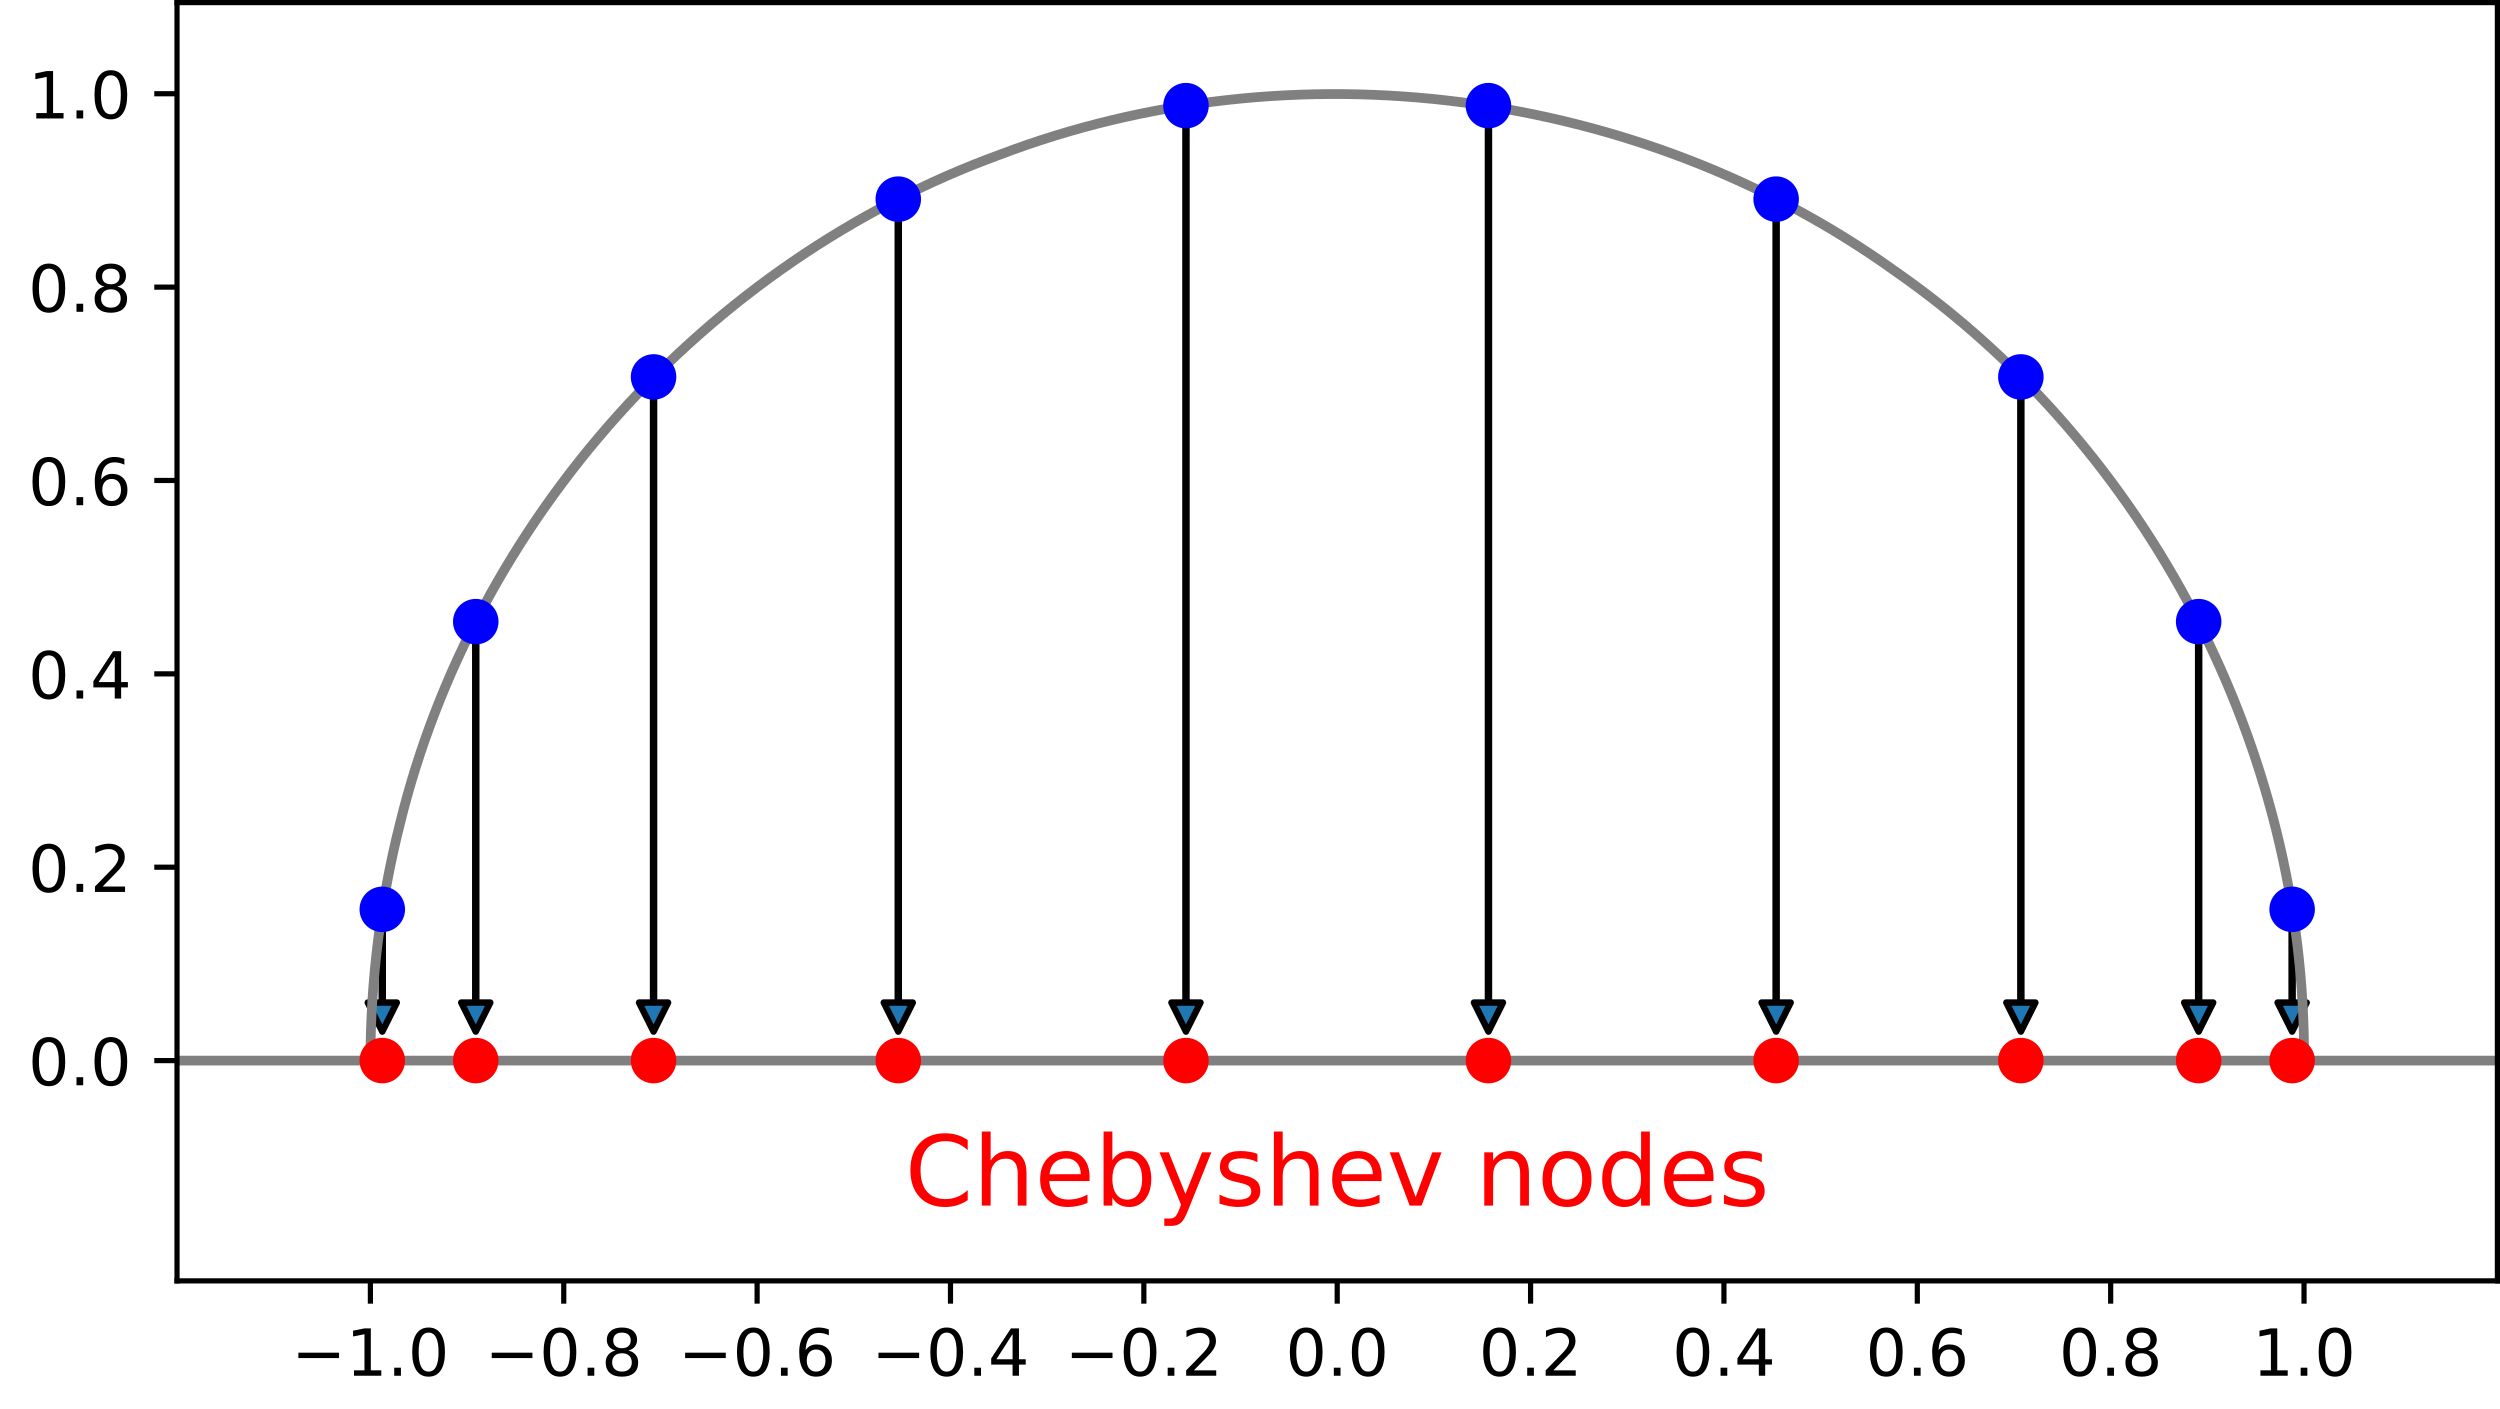 <svg xmlns="http://www.w3.org/2000/svg" xmlns:xlink="http://www.w3.org/1999/xlink" height="289.17" version="1.1" viewBox="0 0 384.764 216.878" width="513.018" id="svg962"><defs id="defs510" style="stroke-linecap:butt;stroke-linejoin:round"><style type="text/css" id="style508">*{stroke-linecap:butt;stroke-linejoin:round}</style></defs><g id="figure_1" style="stroke-linecap:butt;stroke-linejoin:round" transform="translate(-30.356 -85.697)"><g id="axes_1" style="stroke-linecap:butt;stroke-linejoin:round"><g id="patch_3" style="stroke-linecap:butt;stroke-linejoin:round"><path clip-path="url(#p73ed006069)" d="m383.128 244.463-2.232-4.464h2.158v-14.35h.148V240h2.158z" style="fill:#1f77b4;stroke:#000;stroke-linecap:butt;stroke-linejoin:miter" id="path518"/></g><g id="patch_4" style="stroke-linecap:butt;stroke-linejoin:round"><path clip-path="url(#p73ed006069)" d="m368.742 244.463-2.232-4.464h2.157v-58.626h.15V240h2.157z" style="fill:#1f77b4;stroke:#000;stroke-linecap:butt;stroke-linejoin:miter" id="path521"/></g><g id="patch_5" style="stroke-linecap:butt;stroke-linejoin:round"><path clip-path="url(#p73ed006069)" d="m341.377 244.463-2.232-4.464h2.158v-96.29h.149V240h2.157z" style="fill:#1f77b4;stroke:#000;stroke-linecap:butt;stroke-linejoin:miter" id="path524"/></g><g id="patch_6" style="stroke-linecap:butt;stroke-linejoin:round"><path clip-path="url(#p73ed006069)" d="m303.714 244.463-2.232-4.464h2.157V116.345h.15V240h2.157z" style="fill:#1f77b4;stroke:#000;stroke-linecap:butt;stroke-linejoin:miter" id="path527"/></g><g id="patch_7" style="stroke-linecap:butt;stroke-linejoin:round"><path clip-path="url(#p73ed006069)" d="m259.437 244.463-2.232-4.464h2.158v-138.04h.149v138.04h2.157z" style="fill:#1f77b4;stroke:#000;stroke-linecap:butt;stroke-linejoin:miter" id="path530"/></g><g id="patch_8" style="stroke-linecap:butt;stroke-linejoin:round"><path clip-path="url(#p73ed006069)" d="m212.883 244.463-2.232-4.464h2.157v-138.04h.149v138.04h2.158z" style="fill:#1f77b4;stroke:#000;stroke-linecap:butt;stroke-linejoin:miter" id="path533"/></g><g id="patch_9" style="stroke-linecap:butt;stroke-linejoin:round"><path clip-path="url(#p73ed006069)" d="m168.606 244.463-2.232-4.464h2.158V116.345h.149V240h2.157z" style="fill:#1f77b4;stroke:#000;stroke-linecap:butt;stroke-linejoin:miter" id="path536"/></g><g id="patch_10" style="stroke-linecap:butt;stroke-linejoin:round"><path clip-path="url(#p73ed006069)" d="m130.943 244.463-2.232-4.464h2.157v-96.29h.149V240h2.158z" style="fill:#1f77b4;stroke:#000;stroke-linecap:butt;stroke-linejoin:miter" id="path539"/></g><g id="patch_11" style="stroke-linecap:butt;stroke-linejoin:round"><path clip-path="url(#p73ed006069)" d="m103.578 244.463-2.232-4.464h2.158v-58.626h.149V240h2.157z" style="fill:#1f77b4;stroke:#000;stroke-linecap:butt;stroke-linejoin:miter" id="path542"/></g><g id="patch_12" style="stroke-linecap:butt;stroke-linejoin:round"><path clip-path="url(#p73ed006069)" d="m89.192 244.463-2.232-4.464h2.158v-14.35h.148V240h2.158z" style="fill:#1f77b4;stroke:#000;stroke-linecap:butt;stroke-linejoin:miter" id="path545"/></g><g id="matplotlib.axis_2" style="stroke-linecap:butt;stroke-linejoin:round"><g id="ytick_1" style="stroke-linecap:butt;stroke-linejoin:round"><g id="line2d_12" style="stroke-linecap:butt;stroke-linejoin:round"><defs id="defs746"><path d="M0 0h-3.5" id="ma9776a8abd" style="stroke:#000;stroke-width:.8;stroke-linecap:butt;stroke-linejoin:round"/></defs><g id="g750" style="stroke-linecap:butt;stroke-linejoin:round"><use style="stroke:#000;stroke-width:.8;stroke-linecap:butt;stroke-linejoin:round" x="57.6" xlink:href="#ma9776a8abd" y="248.927" id="use748" width="100%" height="100%"/></g></g><g id="text_12" style="stroke-linecap:butt;stroke-linejoin:round"><g transform="matrix(.1 0 0 -.1 34.697 252.726)" id="g759" style="stroke-linecap:butt;stroke-linejoin:round"><use xlink:href="#DejaVuSans-30" id="use753" style="stroke-linecap:butt;stroke-linejoin:round" x="0" y="0" width="100%" height="100%"/><use x="63.623" xlink:href="#DejaVuSans-2e" id="use755" style="stroke-linecap:butt;stroke-linejoin:round" y="0" width="100%" height="100%"/><use x="95.41" xlink:href="#DejaVuSans-30" id="use757" style="stroke-linecap:butt;stroke-linejoin:round" y="0" width="100%" height="100%"/></g></g></g><g id="ytick_2" style="stroke-linecap:butt;stroke-linejoin:round"><g id="line2d_13" style="stroke-linecap:butt;stroke-linejoin:round"><g id="g765" style="stroke-linecap:butt;stroke-linejoin:round"><use style="stroke:#000;stroke-width:.8;stroke-linecap:butt;stroke-linejoin:round" x="57.6" xlink:href="#ma9776a8abd" y="219.167" id="use763" width="100%" height="100%"/></g></g><g id="text_13" style="stroke-linecap:butt;stroke-linejoin:round"><g transform="matrix(.1 0 0 -.1 34.697 222.966)" id="g774" style="stroke-linecap:butt;stroke-linejoin:round"><use xlink:href="#DejaVuSans-30" id="use768" style="stroke-linecap:butt;stroke-linejoin:round" x="0" y="0" width="100%" height="100%"/><use x="63.623" xlink:href="#DejaVuSans-2e" id="use770" style="stroke-linecap:butt;stroke-linejoin:round" y="0" width="100%" height="100%"/><use x="95.41" xlink:href="#DejaVuSans-32" id="use772" style="stroke-linecap:butt;stroke-linejoin:round" y="0" width="100%" height="100%"/></g></g></g><g id="ytick_3" style="stroke-linecap:butt;stroke-linejoin:round"><g id="line2d_14" style="stroke-linecap:butt;stroke-linejoin:round"><g id="g780" style="stroke-linecap:butt;stroke-linejoin:round"><use style="stroke:#000;stroke-width:.8;stroke-linecap:butt;stroke-linejoin:round" x="57.6" xlink:href="#ma9776a8abd" y="189.407" id="use778" width="100%" height="100%"/></g></g><g id="text_14" style="stroke-linecap:butt;stroke-linejoin:round"><g transform="matrix(.1 0 0 -.1 34.697 193.206)" id="g789" style="stroke-linecap:butt;stroke-linejoin:round"><use xlink:href="#DejaVuSans-30" id="use783" style="stroke-linecap:butt;stroke-linejoin:round" x="0" y="0" width="100%" height="100%"/><use x="63.623" xlink:href="#DejaVuSans-2e" id="use785" style="stroke-linecap:butt;stroke-linejoin:round" y="0" width="100%" height="100%"/><use x="95.41" xlink:href="#DejaVuSans-34" id="use787" style="stroke-linecap:butt;stroke-linejoin:round" y="0" width="100%" height="100%"/></g></g></g><g id="ytick_4" style="stroke-linecap:butt;stroke-linejoin:round"><g id="line2d_15" style="stroke-linecap:butt;stroke-linejoin:round"><g id="g795" style="stroke-linecap:butt;stroke-linejoin:round"><use style="stroke:#000;stroke-width:.8;stroke-linecap:butt;stroke-linejoin:round" x="57.6" xlink:href="#ma9776a8abd" y="159.647" id="use793" width="100%" height="100%"/></g></g><g id="text_15" style="stroke-linecap:butt;stroke-linejoin:round"><g transform="matrix(.1 0 0 -.1 34.697 163.446)" id="g804" style="stroke-linecap:butt;stroke-linejoin:round"><use xlink:href="#DejaVuSans-30" id="use798" style="stroke-linecap:butt;stroke-linejoin:round" x="0" y="0" width="100%" height="100%"/><use x="63.623" xlink:href="#DejaVuSans-2e" id="use800" style="stroke-linecap:butt;stroke-linejoin:round" y="0" width="100%" height="100%"/><use x="95.41" xlink:href="#DejaVuSans-36" id="use802" style="stroke-linecap:butt;stroke-linejoin:round" y="0" width="100%" height="100%"/></g></g></g><g id="ytick_5" style="stroke-linecap:butt;stroke-linejoin:round"><g id="line2d_16" style="stroke-linecap:butt;stroke-linejoin:round"><g id="g810" style="stroke-linecap:butt;stroke-linejoin:round"><use style="stroke:#000;stroke-width:.8;stroke-linecap:butt;stroke-linejoin:round" x="57.6" xlink:href="#ma9776a8abd" y="129.887" id="use808" width="100%" height="100%"/></g></g><g id="text_16" style="stroke-linecap:butt;stroke-linejoin:round"><g transform="matrix(.1 0 0 -.1 34.697 133.686)" id="g819" style="stroke-linecap:butt;stroke-linejoin:round"><use xlink:href="#DejaVuSans-30" id="use813" style="stroke-linecap:butt;stroke-linejoin:round" x="0" y="0" width="100%" height="100%"/><use x="63.623" xlink:href="#DejaVuSans-2e" id="use815" style="stroke-linecap:butt;stroke-linejoin:round" y="0" width="100%" height="100%"/><use x="95.41" xlink:href="#DejaVuSans-38" id="use817" style="stroke-linecap:butt;stroke-linejoin:round" y="0" width="100%" height="100%"/></g></g></g><g id="ytick_6" style="stroke-linecap:butt;stroke-linejoin:round"><g id="line2d_17" style="stroke-linecap:butt;stroke-linejoin:round"><g id="g825" style="stroke-linecap:butt;stroke-linejoin:round"><use style="stroke:#000;stroke-width:.8;stroke-linecap:butt;stroke-linejoin:round" x="57.6" xlink:href="#ma9776a8abd" y="100.127" id="use823" width="100%" height="100%"/></g></g><g id="text_17" style="stroke-linecap:butt;stroke-linejoin:round"><g transform="matrix(.1 0 0 -.1 34.697 103.926)" id="g834" style="stroke-linecap:butt;stroke-linejoin:round"><use xlink:href="#DejaVuSans-31" id="use828" style="stroke-linecap:butt;stroke-linejoin:round" x="0" y="0" width="100%" height="100%"/><use x="63.623" xlink:href="#DejaVuSans-2e" id="use830" style="stroke-linecap:butt;stroke-linejoin:round" y="0" width="100%" height="100%"/><use x="95.41" xlink:href="#DejaVuSans-30" id="use832" style="stroke-linecap:butt;stroke-linejoin:round" y="0" width="100%" height="100%"/></g></g></g></g><g id="line2d_18" style="stroke-linecap:butt;stroke-linejoin:round"><path style="fill:none;stroke:gray;stroke-width:1.5;stroke-linecap:square;stroke-linejoin:round" clip-path="url(#p73ed006069)" d="M384.96 248.927c.286-47.558-23.934-94.398-63.002-121.543-39.262-28.166-92.56-35.071-137.718-17.888-45.188 16.462-80.864 56.245-92.323 102.954-3.014 11.913-4.518 24.19-4.557 36.477" id="path839"/></g><g id="line2d_19" style="stroke-linecap:butt;stroke-linejoin:round"><path clip-path="url(#p73ed006069)" d="M57.6 248.927h357.12" style="fill:none;stroke:gray;stroke-width:1.5;stroke-linecap:square;stroke-linejoin:round" id="path842"/></g><g id="line2d_20" style="stroke-linecap:butt;stroke-linejoin:round"><defs id="defs846"><path d="M0 3a3 3 0 1 0 0-6 3 3 0 0 0 0 6Z" id="m32799c4c41" style="stroke:#00f;stroke-linecap:butt;stroke-linejoin:round"/></defs><g clip-path="url(#p73ed006069)" id="g868" style="stroke-linecap:butt;stroke-linejoin:round"><use style="fill:#00f;stroke:#00f;stroke-linecap:butt;stroke-linejoin:round" x="383.128" xlink:href="#m32799c4c41" y="225.65" id="use848" width="100%" height="100%"/><use style="fill:#00f;stroke:#00f;stroke-linecap:butt;stroke-linejoin:round" x="368.742" xlink:href="#m32799c4c41" y="181.373" id="use850" width="100%" height="100%"/><use style="fill:#00f;stroke:#00f;stroke-linecap:butt;stroke-linejoin:round" x="341.377" xlink:href="#m32799c4c41" y="143.709" id="use852" width="100%" height="100%"/><use style="fill:#00f;stroke:#00f;stroke-linecap:butt;stroke-linejoin:round" x="303.714" xlink:href="#m32799c4c41" y="116.345" id="use854" width="100%" height="100%"/><use style="fill:#00f;stroke:#00f;stroke-linecap:butt;stroke-linejoin:round" x="259.437" xlink:href="#m32799c4c41" y="101.959" id="use856" width="100%" height="100%"/><use style="fill:#00f;stroke:#00f;stroke-linecap:butt;stroke-linejoin:round" x="212.883" xlink:href="#m32799c4c41" y="101.959" id="use858" width="100%" height="100%"/><use style="fill:#00f;stroke:#00f;stroke-linecap:butt;stroke-linejoin:round" x="168.606" xlink:href="#m32799c4c41" y="116.345" id="use860" width="100%" height="100%"/><use style="fill:#00f;stroke:#00f;stroke-linecap:butt;stroke-linejoin:round" x="130.942" xlink:href="#m32799c4c41" y="143.709" id="use862" width="100%" height="100%"/><use style="fill:#00f;stroke:#00f;stroke-linecap:butt;stroke-linejoin:round" x="103.578" xlink:href="#m32799c4c41" y="181.373" id="use864" width="100%" height="100%"/><use style="fill:#00f;stroke:#00f;stroke-linecap:butt;stroke-linejoin:round" x="89.192" xlink:href="#m32799c4c41" y="225.65" id="use866" width="100%" height="100%"/></g></g><g id="line2d_21" style="stroke-linecap:butt;stroke-linejoin:round"><defs id="defs872"><path d="M0 3a3 3 0 1 0 0-6 3 3 0 0 0 0 6Z" id="mb1fdf5e777" style="stroke:red;stroke-linecap:butt;stroke-linejoin:round"/></defs><g clip-path="url(#p73ed006069)" id="g894" style="stroke-linecap:butt;stroke-linejoin:round"><use style="fill:red;stroke:red;stroke-linecap:butt;stroke-linejoin:round" x="383.128" xlink:href="#mb1fdf5e777" y="248.927" id="use874" width="100%" height="100%"/><use style="fill:red;stroke:red;stroke-linecap:butt;stroke-linejoin:round" x="368.742" xlink:href="#mb1fdf5e777" y="248.927" id="use876" width="100%" height="100%"/><use style="fill:red;stroke:red;stroke-linecap:butt;stroke-linejoin:round" x="341.377" xlink:href="#mb1fdf5e777" y="248.927" id="use878" width="100%" height="100%"/><use style="fill:red;stroke:red;stroke-linecap:butt;stroke-linejoin:round" x="303.714" xlink:href="#mb1fdf5e777" y="248.927" id="use880" width="100%" height="100%"/><use style="fill:red;stroke:red;stroke-linecap:butt;stroke-linejoin:round" x="259.437" xlink:href="#mb1fdf5e777" y="248.927" id="use882" width="100%" height="100%"/><use style="fill:red;stroke:red;stroke-linecap:butt;stroke-linejoin:round" x="212.883" xlink:href="#mb1fdf5e777" y="248.927" id="use884" width="100%" height="100%"/><use style="fill:red;stroke:red;stroke-linecap:butt;stroke-linejoin:round" x="168.606" xlink:href="#mb1fdf5e777" y="248.927" id="use886" width="100%" height="100%"/><use style="fill:red;stroke:red;stroke-linecap:butt;stroke-linejoin:round" x="130.942" xlink:href="#mb1fdf5e777" y="248.927" id="use888" width="100%" height="100%"/><use style="fill:red;stroke:red;stroke-linecap:butt;stroke-linejoin:round" x="103.578" xlink:href="#mb1fdf5e777" y="248.927" id="use890" width="100%" height="100%"/><use style="fill:red;stroke:red;stroke-linecap:butt;stroke-linejoin:round" x="89.192" xlink:href="#mb1fdf5e777" y="248.927" id="use892" width="100%" height="100%"/></g></g><g id="patch_13" style="stroke-linecap:butt;stroke-linejoin:round"><path d="M57.6 282.834V86.097" style="fill:none;stroke:#000;stroke-width:.8;stroke-linecap:square;stroke-linejoin:miter" id="path897"/></g><g id="patch_14" style="stroke-linecap:butt;stroke-linejoin:round"><path d="M414.72 282.834V86.097" style="fill:none;stroke:#000;stroke-width:.8;stroke-linecap:square;stroke-linejoin:miter" id="path900"/></g><g id="g1308" transform="translate(0 -24.75)" style="stroke-linecap:butt;stroke-linejoin:round"><g id="matplotlib.axis_1" style="stroke-linecap:butt;stroke-linejoin:round"><g id="xtick_1" style="stroke-linecap:butt;stroke-linejoin:round"><g id="line2d_1" style="stroke-linecap:butt;stroke-linejoin:round"><defs id="defs549"><path style="stroke:#000;stroke-width:.8;stroke-linecap:butt;stroke-linejoin:round" id="mfba277216f" d="M0 0v3.5"/></defs><g id="g553" style="stroke-linecap:butt;stroke-linejoin:round"><use id="use551" y="307.584" xlink:href="#mfba277216f" x="87.36" style="stroke:#000;stroke-width:.8;stroke-linecap:butt;stroke-linejoin:round" width="100%" height="100%"/></g></g><g id="text_1" style="stroke-linecap:butt;stroke-linejoin:round"><defs id="defs560"><path id="DejaVuSans-2212" d="M10.594 35.5h62.593v-8.297H10.594Z" style="stroke-linecap:butt;stroke-linejoin:round"/><path id="DejaVuSans-31" d="M12.406 8.297h16.11v55.625l-17.532-3.516v8.985l17.438 3.515h9.86V8.296H54.39V0H12.406Z" style="stroke-linecap:butt;stroke-linejoin:round"/><path id="DejaVuSans-2e" d="M10.688 12.406H21V0H10.687Z" style="stroke-linecap:butt;stroke-linejoin:round"/><path id="DejaVuSans-30" d="M31.781 66.406q-7.61 0-11.453-7.5Q16.5 51.422 16.5 36.375q0-14.984 3.828-22.484 3.844-7.5 11.453-7.5 7.672 0 11.5 7.5 3.844 7.5 3.844 22.484 0 15.047-3.844 22.531-3.828 7.5-11.5 7.5zm0 7.813q12.266 0 18.735-9.703 6.468-9.688 6.468-28.141 0-18.406-6.468-28.11-6.47-9.687-18.735-9.687-12.25 0-18.718 9.688-6.47 9.703-6.47 28.109 0 18.453 6.47 28.14Q19.53 74.22 31.78 74.22z" style="stroke-linecap:butt;stroke-linejoin:round"/></defs><g id="g570" transform="matrix(.1 0 0 -.1 75.219 322.182)" style="stroke-linecap:butt;stroke-linejoin:round"><use id="use562" xlink:href="#DejaVuSans-2212" style="stroke-linecap:butt;stroke-linejoin:round" x="0" y="0" width="100%" height="100%"/><use id="use564" xlink:href="#DejaVuSans-31" x="83.789" style="stroke-linecap:butt;stroke-linejoin:round" y="0" width="100%" height="100%"/><use id="use566" xlink:href="#DejaVuSans-2e" x="147.412" style="stroke-linecap:butt;stroke-linejoin:round" y="0" width="100%" height="100%"/><use id="use568" xlink:href="#DejaVuSans-30" x="179.199" style="stroke-linecap:butt;stroke-linejoin:round" y="0" width="100%" height="100%"/></g></g></g><g id="xtick_2" style="stroke-linecap:butt;stroke-linejoin:round"><g id="line2d_2" style="stroke-linecap:butt;stroke-linejoin:round"><g id="g576" style="stroke-linecap:butt;stroke-linejoin:round"><use id="use574" y="307.584" xlink:href="#mfba277216f" x="117.12" style="stroke:#000;stroke-width:.8;stroke-linecap:butt;stroke-linejoin:round" width="100%" height="100%"/></g></g><g id="text_2" style="stroke-linecap:butt;stroke-linejoin:round"><defs id="defs580"><path id="DejaVuSans-38" d="M31.781 34.625q-7.031 0-11.062-3.766-4.016-3.765-4.016-10.343 0-6.594 4.016-10.36Q24.75 6.391 31.78 6.391q7.032 0 11.078 3.78 4.063 3.798 4.063 10.345 0 6.578-4.031 10.343-4.016 3.766-11.11 3.766Zm-9.86 4.188q-6.343 1.562-9.89 5.906Q8.5 49.079 8.5 55.329q0 8.733 6.219 13.812 6.234 5.078 17.062 5.078 10.89 0 17.094-5.078 6.203-5.079 6.203-13.813 0-6.25-3.547-10.61-3.531-4.343-9.828-5.906 7.125-1.656 11.094-6.5 3.984-4.828 3.984-11.796 0-10.61-6.468-16.282-6.47-5.656-18.532-5.656-12.047 0-18.531 5.656-6.469 5.672-6.469 16.282 0 6.968 4 11.797 4.016 4.843 11.14 6.5zM18.314 54.39q0-5.657 3.53-8.828 3.548-3.172 9.938-3.172 6.36 0 9.938 3.172 3.593 3.171 3.593 8.828 0 5.672-3.593 8.843-3.578 3.172-9.938 3.172-6.39 0-9.937-3.172-3.532-3.172-3.532-8.843Z" style="stroke-linecap:butt;stroke-linejoin:round"/></defs><g id="g590" transform="matrix(.1 0 0 -.1 104.979 322.182)" style="stroke-linecap:butt;stroke-linejoin:round"><use id="use582" xlink:href="#DejaVuSans-2212" style="stroke-linecap:butt;stroke-linejoin:round" x="0" y="0" width="100%" height="100%"/><use id="use584" xlink:href="#DejaVuSans-30" x="83.789" style="stroke-linecap:butt;stroke-linejoin:round" y="0" width="100%" height="100%"/><use id="use586" xlink:href="#DejaVuSans-2e" x="147.412" style="stroke-linecap:butt;stroke-linejoin:round" y="0" width="100%" height="100%"/><use id="use588" xlink:href="#DejaVuSans-38" x="179.199" style="stroke-linecap:butt;stroke-linejoin:round" y="0" width="100%" height="100%"/></g></g></g><g id="xtick_3" style="stroke-linecap:butt;stroke-linejoin:round"><g id="line2d_3" style="stroke-linecap:butt;stroke-linejoin:round"><g id="g596" style="stroke-linecap:butt;stroke-linejoin:round"><use id="use594" y="307.584" xlink:href="#mfba277216f" x="146.88" style="stroke:#000;stroke-width:.8;stroke-linecap:butt;stroke-linejoin:round" width="100%" height="100%"/></g></g><g id="text_3" style="stroke-linecap:butt;stroke-linejoin:round"><defs id="defs600"><path id="DejaVuSans-36" d="M33.016 40.375q-6.641 0-10.532-4.547-3.875-4.531-3.875-12.437 0-7.86 3.875-12.438 3.891-4.562 10.532-4.562 6.64 0 10.515 4.562 3.875 4.578 3.875 12.438 0 7.906-3.875 12.437-3.875 4.547-10.515 4.547Zm19.578 30.922v-8.984q-3.719 1.75-7.5 2.671-3.782.938-7.5.938-9.766 0-14.922-6.594-5.14-6.594-5.875-19.922 2.875 4.25 7.219 6.516 4.359 2.266 9.578 2.266 10.984 0 17.36-6.672 6.374-6.657 6.374-18.125 0-11.235-6.64-18.032-6.641-6.78-17.672-6.78-12.657 0-19.344 9.687-6.688 9.703-6.688 28.109 0 17.281 8.204 27.563 8.203 10.28 22.015 10.28 3.719 0 7.5-.734t7.89-2.187z" style="stroke-linecap:butt;stroke-linejoin:round"/></defs><g id="g610" transform="matrix(.1 0 0 -.1 134.739 322.182)" style="stroke-linecap:butt;stroke-linejoin:round"><use id="use602" xlink:href="#DejaVuSans-2212" style="stroke-linecap:butt;stroke-linejoin:round" x="0" y="0" width="100%" height="100%"/><use id="use604" xlink:href="#DejaVuSans-30" x="83.789" style="stroke-linecap:butt;stroke-linejoin:round" y="0" width="100%" height="100%"/><use id="use606" xlink:href="#DejaVuSans-2e" x="147.412" style="stroke-linecap:butt;stroke-linejoin:round" y="0" width="100%" height="100%"/><use id="use608" xlink:href="#DejaVuSans-36" x="179.199" style="stroke-linecap:butt;stroke-linejoin:round" y="0" width="100%" height="100%"/></g></g></g><g id="xtick_4" style="stroke-linecap:butt;stroke-linejoin:round"><g id="line2d_4" style="stroke-linecap:butt;stroke-linejoin:round"><g id="g616" style="stroke-linecap:butt;stroke-linejoin:round"><use id="use614" y="307.584" xlink:href="#mfba277216f" x="176.64" style="stroke:#000;stroke-width:.8;stroke-linecap:butt;stroke-linejoin:round" width="100%" height="100%"/></g></g><g id="text_4" style="stroke-linecap:butt;stroke-linejoin:round"><defs id="defs620"><path id="DejaVuSans-34" d="M37.797 64.313 12.89 25.39h24.906zm-2.594 8.593H47.61V25.391h10.407v-8.203H47.609V0h-9.812v17.188H4.89v9.515z" style="stroke-linecap:butt;stroke-linejoin:round"/></defs><g id="g630" transform="matrix(.1 0 0 -.1 164.499 322.182)" style="stroke-linecap:butt;stroke-linejoin:round"><use id="use622" xlink:href="#DejaVuSans-2212" style="stroke-linecap:butt;stroke-linejoin:round" x="0" y="0" width="100%" height="100%"/><use id="use624" xlink:href="#DejaVuSans-30" x="83.789" style="stroke-linecap:butt;stroke-linejoin:round" y="0" width="100%" height="100%"/><use id="use626" xlink:href="#DejaVuSans-2e" x="147.412" style="stroke-linecap:butt;stroke-linejoin:round" y="0" width="100%" height="100%"/><use id="use628" xlink:href="#DejaVuSans-34" x="179.199" style="stroke-linecap:butt;stroke-linejoin:round" y="0" width="100%" height="100%"/></g></g></g><g id="xtick_5" style="stroke-linecap:butt;stroke-linejoin:round"><g id="line2d_5" style="stroke-linecap:butt;stroke-linejoin:round"><g id="g636" style="stroke-linecap:butt;stroke-linejoin:round"><use id="use634" y="307.584" xlink:href="#mfba277216f" x="206.4" style="stroke:#000;stroke-width:.8;stroke-linecap:butt;stroke-linejoin:round" width="100%" height="100%"/></g></g><g id="text_5" style="stroke-linecap:butt;stroke-linejoin:round"><defs id="defs640"><path id="DejaVuSans-32" d="M19.188 8.297h34.421V0H7.33v8.297q5.609 5.812 15.296 15.594 9.703 9.797 12.188 12.64 4.734 5.313 6.609 9 1.89 3.688 1.89 7.25 0 5.813-4.078 9.469-4.078 3.672-10.625 3.672-4.64 0-9.797-1.61-5.14-1.609-11-4.89v9.969Q13.767 71.78 18.938 73q5.188 1.219 9.485 1.219 11.328 0 18.062-5.672 6.735-5.656 6.735-15.125 0-4.5-1.688-8.531-1.672-4.016-6.125-9.485-1.218-1.422-7.765-8.187-6.532-6.766-18.453-18.922Z" style="stroke-linecap:butt;stroke-linejoin:round"/></defs><g id="g650" transform="matrix(.1 0 0 -.1 194.259 322.182)" style="stroke-linecap:butt;stroke-linejoin:round"><use id="use642" xlink:href="#DejaVuSans-2212" style="stroke-linecap:butt;stroke-linejoin:round" x="0" y="0" width="100%" height="100%"/><use id="use644" xlink:href="#DejaVuSans-30" x="83.789" style="stroke-linecap:butt;stroke-linejoin:round" y="0" width="100%" height="100%"/><use id="use646" xlink:href="#DejaVuSans-2e" x="147.412" style="stroke-linecap:butt;stroke-linejoin:round" y="0" width="100%" height="100%"/><use id="use648" xlink:href="#DejaVuSans-32" x="179.199" style="stroke-linecap:butt;stroke-linejoin:round" y="0" width="100%" height="100%"/></g></g></g><g id="xtick_6" style="stroke-linecap:butt;stroke-linejoin:round"><g id="line2d_6" style="stroke-linecap:butt;stroke-linejoin:round"><g id="g656" style="stroke-linecap:butt;stroke-linejoin:round"><use id="use654" y="307.584" xlink:href="#mfba277216f" x="236.16" style="stroke:#000;stroke-width:.8;stroke-linecap:butt;stroke-linejoin:round" width="100%" height="100%"/></g></g><g id="text_6" style="stroke-linecap:butt;stroke-linejoin:round"><g id="g665" transform="matrix(.1 0 0 -.1 228.208 322.182)" style="stroke-linecap:butt;stroke-linejoin:round"><use id="use659" xlink:href="#DejaVuSans-30" style="stroke-linecap:butt;stroke-linejoin:round" x="0" y="0" width="100%" height="100%"/><use id="use661" xlink:href="#DejaVuSans-2e" x="63.623" style="stroke-linecap:butt;stroke-linejoin:round" y="0" width="100%" height="100%"/><use id="use663" xlink:href="#DejaVuSans-30" x="95.41" style="stroke-linecap:butt;stroke-linejoin:round" y="0" width="100%" height="100%"/></g></g></g><g id="xtick_7" style="stroke-linecap:butt;stroke-linejoin:round"><g id="line2d_7" style="stroke-linecap:butt;stroke-linejoin:round"><g id="g671" style="stroke-linecap:butt;stroke-linejoin:round"><use id="use669" y="307.584" xlink:href="#mfba277216f" x="265.92" style="stroke:#000;stroke-width:.8;stroke-linecap:butt;stroke-linejoin:round" width="100%" height="100%"/></g></g><g id="text_7" style="stroke-linecap:butt;stroke-linejoin:round"><g id="g680" transform="matrix(.1 0 0 -.1 257.968 322.182)" style="stroke-linecap:butt;stroke-linejoin:round"><use id="use674" xlink:href="#DejaVuSans-30" style="stroke-linecap:butt;stroke-linejoin:round" x="0" y="0" width="100%" height="100%"/><use id="use676" xlink:href="#DejaVuSans-2e" x="63.623" style="stroke-linecap:butt;stroke-linejoin:round" y="0" width="100%" height="100%"/><use id="use678" xlink:href="#DejaVuSans-32" x="95.41" style="stroke-linecap:butt;stroke-linejoin:round" y="0" width="100%" height="100%"/></g></g></g><g id="xtick_8" style="stroke-linecap:butt;stroke-linejoin:round"><g id="line2d_8" style="stroke-linecap:butt;stroke-linejoin:round"><g id="g686" style="stroke-linecap:butt;stroke-linejoin:round"><use id="use684" y="307.584" xlink:href="#mfba277216f" x="295.68" style="stroke:#000;stroke-width:.8;stroke-linecap:butt;stroke-linejoin:round" width="100%" height="100%"/></g></g><g id="text_8" style="stroke-linecap:butt;stroke-linejoin:round"><g id="g695" transform="matrix(.1 0 0 -.1 287.728 322.182)" style="stroke-linecap:butt;stroke-linejoin:round"><use id="use689" xlink:href="#DejaVuSans-30" style="stroke-linecap:butt;stroke-linejoin:round" x="0" y="0" width="100%" height="100%"/><use id="use691" xlink:href="#DejaVuSans-2e" x="63.623" style="stroke-linecap:butt;stroke-linejoin:round" y="0" width="100%" height="100%"/><use id="use693" xlink:href="#DejaVuSans-34" x="95.41" style="stroke-linecap:butt;stroke-linejoin:round" y="0" width="100%" height="100%"/></g></g></g><g id="xtick_9" style="stroke-linecap:butt;stroke-linejoin:round"><g id="line2d_9" style="stroke-linecap:butt;stroke-linejoin:round"><g id="g701" style="stroke-linecap:butt;stroke-linejoin:round"><use id="use699" y="307.584" xlink:href="#mfba277216f" x="325.44" style="stroke:#000;stroke-width:.8;stroke-linecap:butt;stroke-linejoin:round" width="100%" height="100%"/></g></g><g id="text_9" style="stroke-linecap:butt;stroke-linejoin:round"><g id="g710" transform="matrix(.1 0 0 -.1 317.488 322.182)" style="stroke-linecap:butt;stroke-linejoin:round"><use id="use704" xlink:href="#DejaVuSans-30" style="stroke-linecap:butt;stroke-linejoin:round" x="0" y="0" width="100%" height="100%"/><use id="use706" xlink:href="#DejaVuSans-2e" x="63.623" style="stroke-linecap:butt;stroke-linejoin:round" y="0" width="100%" height="100%"/><use id="use708" xlink:href="#DejaVuSans-36" x="95.41" style="stroke-linecap:butt;stroke-linejoin:round" y="0" width="100%" height="100%"/></g></g></g><g id="xtick_10" style="stroke-linecap:butt;stroke-linejoin:round"><g id="line2d_10" style="stroke-linecap:butt;stroke-linejoin:round"><g id="g716" style="stroke-linecap:butt;stroke-linejoin:round"><use id="use714" y="307.584" xlink:href="#mfba277216f" x="355.2" style="stroke:#000;stroke-width:.8;stroke-linecap:butt;stroke-linejoin:round" width="100%" height="100%"/></g></g><g id="text_10" style="stroke-linecap:butt;stroke-linejoin:round"><g id="g725" transform="matrix(.1 0 0 -.1 347.248 322.182)" style="stroke-linecap:butt;stroke-linejoin:round"><use id="use719" xlink:href="#DejaVuSans-30" style="stroke-linecap:butt;stroke-linejoin:round" x="0" y="0" width="100%" height="100%"/><use id="use721" xlink:href="#DejaVuSans-2e" x="63.623" style="stroke-linecap:butt;stroke-linejoin:round" y="0" width="100%" height="100%"/><use id="use723" xlink:href="#DejaVuSans-38" x="95.41" style="stroke-linecap:butt;stroke-linejoin:round" y="0" width="100%" height="100%"/></g></g></g><g id="xtick_11" style="stroke-linecap:butt;stroke-linejoin:round"><g id="line2d_11" style="stroke-linecap:butt;stroke-linejoin:round"><g id="g731" style="stroke-linecap:butt;stroke-linejoin:round"><use id="use729" y="307.584" xlink:href="#mfba277216f" x="384.96" style="stroke:#000;stroke-width:.8;stroke-linecap:butt;stroke-linejoin:round" width="100%" height="100%"/></g></g><g id="text_11" style="stroke-linecap:butt;stroke-linejoin:round"><g id="g740" transform="matrix(.1 0 0 -.1 377.008 322.182)" style="stroke-linecap:butt;stroke-linejoin:round"><use id="use734" xlink:href="#DejaVuSans-31" style="stroke-linecap:butt;stroke-linejoin:round" x="0" y="0" width="100%" height="100%"/><use id="use736" xlink:href="#DejaVuSans-2e" x="63.623" style="stroke-linecap:butt;stroke-linejoin:round" y="0" width="100%" height="100%"/><use id="use738" xlink:href="#DejaVuSans-30" x="95.41" style="stroke-linecap:butt;stroke-linejoin:round" y="0" width="100%" height="100%"/></g></g></g></g><g id="patch_15" style="stroke-linecap:butt;stroke-linejoin:round"><path id="path903" style="fill:none;stroke:#000;stroke-width:.8;stroke-linecap:square;stroke-linejoin:miter" d="M57.6 307.584h357.12"/></g></g><g id="patch_16" style="stroke-linecap:butt;stroke-linejoin:round"><path d="M57.6 86.097h357.12" style="fill:none;stroke:#000;stroke-width:.8;stroke-linecap:square;stroke-linejoin:miter" id="path906"/></g><g id="text_18" style="stroke-linecap:butt;stroke-linejoin:round"><defs id="defs920"><path d="M64.406 67.281v-10.39q-4.984 4.64-10.625 6.922-5.64 2.296-11.984 2.296-12.5 0-19.14-7.64-6.641-7.64-6.641-22.094 0-14.406 6.64-22.047 6.64-7.64 19.14-7.64 6.345 0 11.985 2.296 5.64 2.297 10.625 6.938V5.609Q59.234 2.094 53.437.33q-5.78-1.75-12.218-1.75-16.563 0-26.094 10.124-9.516 10.14-9.516 27.672 0 17.578 9.516 27.703 9.531 10.14 26.094 10.14 6.531 0 12.312-1.734 5.797-1.734 10.875-5.203z" id="DejaVuSans-43" style="stroke-linecap:butt;stroke-linejoin:round"/><path d="M54.89 33.016V0h-8.984v32.719q0 7.765-3.031 11.61-3.031 3.858-9.078 3.858-7.281 0-11.484-4.64-4.204-4.625-4.204-12.64V0H9.08v75.984h9.03V46.188q3.235 4.937 7.594 7.374Q30.078 56 35.797 56q9.422 0 14.25-5.828 4.844-5.828 4.844-17.156z" id="DejaVuSans-68" style="stroke-linecap:butt;stroke-linejoin:round"/><path d="M56.203 29.594v-4.39H14.891q.593-9.282 5.593-14.142 5-4.859 13.938-4.859 5.172 0 10.031 1.266 4.86 1.265 9.656 3.812v-8.5Q49.266.734 44.187-.344 39.11-1.422 33.892-1.422q-13.094 0-20.735 7.61-7.64 7.625-7.64 20.625 0 13.421 7.25 21.296Q20.016 56 32.328 56q11.031 0 17.453-7.11 6.422-7.093 6.422-19.296zm-8.984 2.64q-.094 7.36-4.125 11.75-4.032 4.407-10.672 4.407-7.516 0-12.031-4.25-4.516-4.25-5.203-11.97z" id="DejaVuSans-65" style="stroke-linecap:butt;stroke-linejoin:round"/><path d="M48.688 27.297q0 9.906-4.079 15.547-4.078 5.64-11.203 5.64-7.14 0-11.218-5.64-4.079-5.64-4.079-15.547 0-9.906 4.078-15.547 4.079-5.64 11.22-5.64 7.124 0 11.202 5.64t4.078 15.547zM18.108 46.39q2.844 4.875 7.157 7.234Q29.594 56 35.594 56q9.968 0 16.187-7.906 6.235-7.907 6.235-20.797T51.78 6.484q-6.218-7.906-16.187-7.906-6 0-10.328 2.375-4.313 2.375-7.157 7.25V0H9.08v75.984h9.03z" id="DejaVuSans-62" style="stroke-linecap:butt;stroke-linejoin:round"/><path d="M32.172-5.078q-3.797-9.766-7.422-12.735-3.61-2.984-9.656-2.984H7.906v7.516h5.282q3.703 0 5.75 1.765Q21-9.766 23.483-3.219l1.61 4.094-22.11 53.813H12.5l17.094-42.766 17.093 42.766h9.516z" id="DejaVuSans-79" style="stroke-linecap:butt;stroke-linejoin:round"/><path d="M44.281 53.078v-8.5q-3.797 1.953-7.906 2.922-4.094.984-8.5.984-6.688 0-10.031-2.047-3.344-2.046-3.344-6.156 0-3.125 2.39-4.906 2.391-1.781 9.626-3.39l3.078-.688q9.562-2.047 13.593-5.781 4.032-3.735 4.032-10.422 0-7.625-6.032-12.078-6.03-4.438-16.578-4.438-4.39 0-9.156.86Q10.688.296 5.422 2v9.281q4.984-2.594 9.812-3.89 4.829-1.282 9.579-1.282 6.343 0 9.75 2.172 3.421 2.172 3.421 6.125 0 3.656-2.468 5.61-2.453 1.953-10.813 3.765l-3.125.735q-8.344 1.75-12.062 5.39-3.704 3.64-3.704 9.985 0 7.718 5.47 11.906Q16.75 56 26.811 56q4.97 0 9.36-.734 4.406-.72 8.11-2.188z" id="DejaVuSans-73" style="stroke-linecap:butt;stroke-linejoin:round"/><path d="M2.984 54.688H12.5L29.594 8.797l17.093 45.89h9.516L35.687 0H23.485Z" id="DejaVuSans-76" style="stroke-linecap:butt;stroke-linejoin:round"/><path d="M54.89 33.016V0h-8.984v32.719q0 7.765-3.031 11.61-3.031 3.858-9.078 3.858-7.281 0-11.484-4.64-4.204-4.625-4.204-12.64V0H9.08v54.688h9.03v-8.5q3.235 4.937 7.594 7.374Q30.078 56 35.797 56q9.422 0 14.25-5.828 4.844-5.828 4.844-17.156z" id="DejaVuSans-6e" style="stroke-linecap:butt;stroke-linejoin:round"/><path d="M30.61 48.39q-7.22 0-11.422-5.64-4.204-5.64-4.204-15.453 0-9.813 4.172-15.453 4.188-5.64 11.453-5.64 7.188 0 11.375 5.655 4.203 5.672 4.203 15.438 0 9.719-4.203 15.406-4.187 5.688-11.375 5.688zm0 7.61q11.718 0 18.406-7.625 6.703-7.61 6.703-21.078 0-13.422-6.703-21.078-6.688-7.64-18.407-7.64-11.765 0-18.437 7.64-6.656 7.656-6.656 21.078 0 13.469 6.656 21.078Q18.844 56 30.609 56Z" id="DejaVuSans-6f" style="stroke-linecap:butt;stroke-linejoin:round"/><path d="M45.406 46.39v29.594h8.985V0h-8.985v8.203Q42.578 3.328 38.25.953q-4.313-2.375-10.375-2.375-9.906 0-16.14 7.906-6.22 7.922-6.22 20.813 0 12.89 6.22 20.797Q17.968 56 27.874 56q6.063 0 10.375-2.375 4.328-2.36 7.156-7.234zm-30.61-19.093q0-9.906 4.079-15.547 4.078-5.64 11.203-5.64 7.125 0 11.219 5.64 4.11 5.64 4.11 15.547 0 9.906-4.11 15.547-4.094 5.64-11.219 5.64-7.125 0-11.203-5.64-4.078-5.64-4.078-15.547z" id="DejaVuSans-64" style="stroke-linecap:butt;stroke-linejoin:round"/></defs><g style="fill:red;stroke-linecap:butt;stroke-linejoin:round" transform="matrix(.15 0 0 -.15 169.631 271.247)" id="g952"><use xlink:href="#DejaVuSans-43" id="use922" style="stroke-linecap:butt;stroke-linejoin:round" x="0" y="0" width="100%" height="100%"/><use x="69.824" xlink:href="#DejaVuSans-68" id="use924" style="stroke-linecap:butt;stroke-linejoin:round" y="0" width="100%" height="100%"/><use x="133.203" xlink:href="#DejaVuSans-65" id="use926" style="stroke-linecap:butt;stroke-linejoin:round" y="0" width="100%" height="100%"/><use x="194.727" xlink:href="#DejaVuSans-62" id="use928" style="stroke-linecap:butt;stroke-linejoin:round" y="0" width="100%" height="100%"/><use x="258.203" xlink:href="#DejaVuSans-79" id="use930" style="stroke-linecap:butt;stroke-linejoin:round" y="0" width="100%" height="100%"/><use x="317.383" xlink:href="#DejaVuSans-73" id="use932" style="stroke-linecap:butt;stroke-linejoin:round" y="0" width="100%" height="100%"/><use x="369.482" xlink:href="#DejaVuSans-68" id="use934" style="stroke-linecap:butt;stroke-linejoin:round" y="0" width="100%" height="100%"/><use x="432.861" xlink:href="#DejaVuSans-65" id="use936" style="stroke-linecap:butt;stroke-linejoin:round" y="0" width="100%" height="100%"/><use x="494.385" xlink:href="#DejaVuSans-76" id="use938" style="stroke-linecap:butt;stroke-linejoin:round" y="0" width="100%" height="100%"/><use x="553.564" xlink:href="#DejaVuSans-20" id="use940" style="stroke-linecap:butt;stroke-linejoin:round" y="0" width="100%" height="100%"/><use x="585.352" xlink:href="#DejaVuSans-6e" id="use942" style="stroke-linecap:butt;stroke-linejoin:round" y="0" width="100%" height="100%"/><use x="648.73" xlink:href="#DejaVuSans-6f" id="use944" style="stroke-linecap:butt;stroke-linejoin:round" y="0" width="100%" height="100%"/><use x="709.912" xlink:href="#DejaVuSans-64" id="use946" style="stroke-linecap:butt;stroke-linejoin:round" y="0" width="100%" height="100%"/><use x="773.389" xlink:href="#DejaVuSans-65" id="use948" style="stroke-linecap:butt;stroke-linejoin:round" y="0" width="100%" height="100%"/><use x="834.912" xlink:href="#DejaVuSans-73" id="use950" style="stroke-linecap:butt;stroke-linejoin:round" y="0" width="100%" height="100%"/></g></g></g></g><defs id="defs960"><clipPath id="p73ed006069" style="stroke-linecap:butt;stroke-linejoin:round"><path id="rect957" style="stroke-linecap:butt;stroke-linejoin:round" d="M57.6 41.472h357.12v266.112H57.6z"/></clipPath></defs></svg>